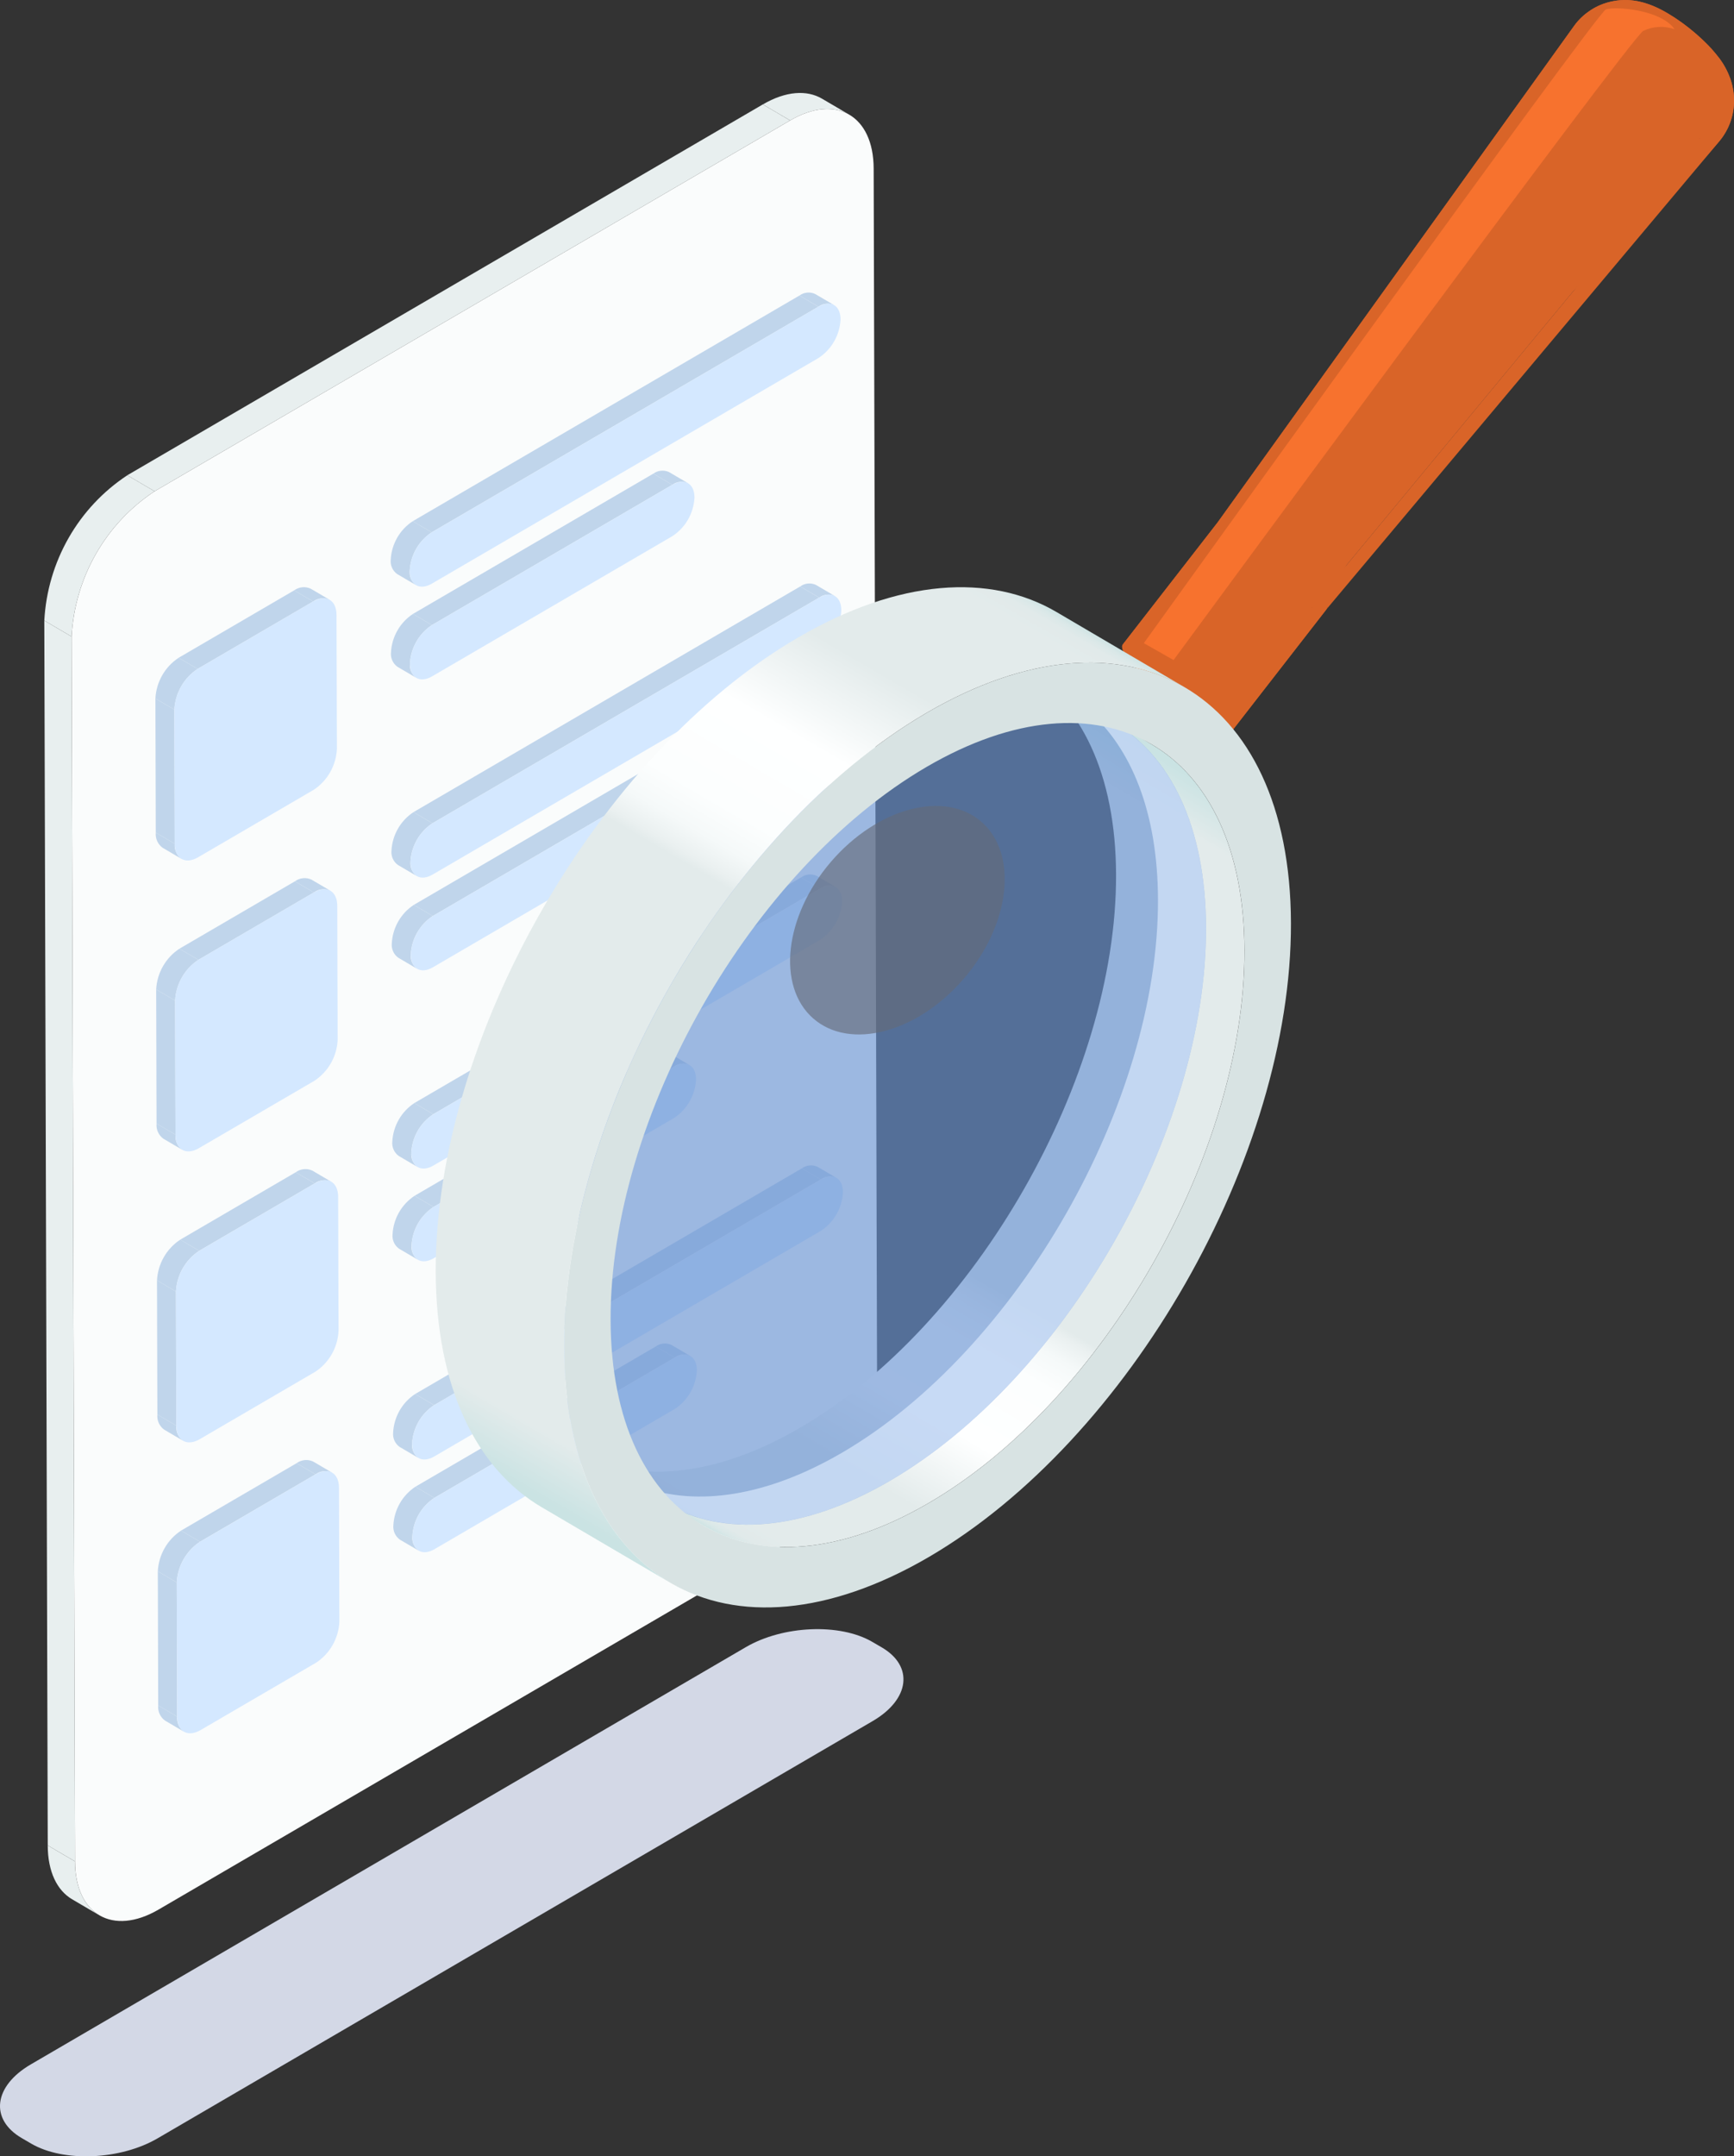 <svg width="107" height="133" viewBox="0 0 107 133" fill="none" xmlns="http://www.w3.org/2000/svg">
<rect x="0" y="0" width="107" height="133" fill="#333333" stroke="none"/>
<g clip-path="url(#clip0_852_338)">
<path d="M6.131 118.133L4.449 117.145C3.525 116.602 2.95 115.452 2.945 113.822L4.628 114.81C4.633 116.44 5.208 117.59 6.131 118.133Z" fill="#E8EFEF"/>
<path d="M50.725 6.087L52.408 7.074C51.472 6.525 50.178 6.599 48.757 7.428L47.074 6.44C48.496 5.611 49.789 5.537 50.725 6.087Z" fill="#E8EFEF"/>
<path d="M4.629 114.81L2.946 113.822L2.734 38.275L4.417 39.263L4.629 114.81Z" fill="#E8EFEF"/>
<path d="M9.539 30.302L7.855 29.314L47.072 6.44L48.755 7.428L9.539 30.302Z" fill="#E8EFEF"/>
<path d="M4.417 39.263L2.734 38.275C2.832 36.48 3.346 34.733 4.236 33.176C5.126 31.619 6.366 30.296 7.857 29.314L9.54 30.301C8.049 31.284 6.809 32.607 5.919 34.164C5.029 35.721 4.514 37.467 4.417 39.263Z" fill="#E8EFEF"/>
<path d="M48.757 7.428C51.582 5.78 53.902 7.116 53.911 10.395L54.123 85.942C54.027 87.738 53.513 89.484 52.623 91.041C51.733 92.599 50.493 93.922 49.003 94.905L9.786 117.779C6.959 119.427 4.639 118.091 4.63 114.81L4.418 39.263C4.515 37.468 5.03 35.721 5.92 34.164C6.81 32.607 8.05 31.284 9.54 30.302L48.757 7.428Z" fill="#FAFCFC"/>
<path d="M11.352 106.811L10.183 106.124C10.037 106.02 9.922 105.879 9.848 105.715C9.774 105.551 9.745 105.371 9.763 105.191L10.932 105.878C10.915 106.057 10.944 106.238 11.018 106.402C11.092 106.566 11.207 106.707 11.352 106.811Z" fill="#C0D5EB"/>
<path d="M19.325 90.147L20.495 90.833C20.331 90.757 20.149 90.725 19.969 90.743C19.789 90.761 19.617 90.827 19.471 90.935L18.301 90.248C18.447 90.141 18.619 90.075 18.799 90.057C18.979 90.039 19.161 90.07 19.325 90.147Z" fill="#C0D5EB"/>
<path d="M10.931 105.878L9.762 105.191L9.738 96.916L10.909 97.603L10.931 105.878Z" fill="#C0D5EB"/>
<path d="M12.341 95.093L11.172 94.406L18.301 90.249L19.47 90.935L12.341 95.093Z" fill="#C0D5EB"/>
<path d="M10.908 97.603L9.738 96.916C9.765 96.413 9.908 95.924 10.158 95.487C10.407 95.051 10.755 94.681 11.173 94.406L12.343 95.093C11.925 95.367 11.577 95.738 11.327 96.174C11.078 96.61 10.934 97.1 10.908 97.603Z" fill="#C0D5EB"/>
<path d="M19.474 90.935C20.268 90.471 20.915 90.843 20.918 91.766L20.941 100.041C20.915 100.544 20.771 101.034 20.522 101.47C20.272 101.907 19.924 102.277 19.506 102.552L12.377 106.71C11.582 107.173 10.936 106.801 10.933 105.878L10.91 97.603C10.936 97.1 11.08 96.61 11.329 96.174C11.579 95.738 11.927 95.367 12.345 95.093L19.474 90.935Z" fill="#D4E8FF"/>
<path d="M11.302 88.867L10.132 88.18C9.987 88.076 9.871 87.935 9.797 87.771C9.724 87.607 9.694 87.427 9.712 87.248L10.882 87.934C10.864 88.113 10.893 88.294 10.967 88.458C11.041 88.622 11.156 88.763 11.302 88.867Z" fill="#C0D5EB"/>
<path d="M19.274 72.202L20.444 72.889C20.28 72.812 20.098 72.781 19.918 72.799C19.738 72.817 19.566 72.883 19.42 72.99L18.25 72.304C18.396 72.196 18.568 72.13 18.748 72.112C18.929 72.094 19.11 72.126 19.274 72.202Z" fill="#C0D5EB"/>
<path d="M10.881 87.934L9.711 87.248L9.688 78.972L10.857 79.659L10.881 87.934Z" fill="#C0D5EB"/>
<path d="M12.291 77.148L11.121 76.462L18.25 72.303L19.419 72.991L12.291 77.148Z" fill="#C0D5EB"/>
<path d="M10.857 79.659L9.688 78.972C9.714 78.469 9.857 77.979 10.107 77.543C10.356 77.106 10.704 76.736 11.122 76.461L12.292 77.148C11.874 77.423 11.526 77.793 11.276 78.23C11.027 78.666 10.883 79.156 10.857 79.659Z" fill="#C0D5EB"/>
<path d="M19.423 72.99C20.218 72.527 20.864 72.899 20.867 73.822L20.89 82.097C20.864 82.6 20.72 83.09 20.471 83.526C20.221 83.963 19.874 84.333 19.455 84.608L12.327 88.766C11.532 89.229 10.885 88.857 10.883 87.934L10.859 79.659C10.886 79.156 11.029 78.666 11.279 78.23C11.528 77.793 11.876 77.423 12.294 77.148L19.423 72.99Z" fill="#D4E8FF"/>
<path d="M11.251 70.921L10.081 70.234C9.936 70.13 9.82 69.989 9.747 69.825C9.673 69.661 9.643 69.48 9.661 69.301L10.831 69.988C10.813 70.167 10.842 70.348 10.916 70.512C10.99 70.675 11.105 70.817 11.251 70.921Z" fill="#C0D5EB"/>
<path d="M19.223 54.256L20.393 54.943C20.229 54.866 20.047 54.835 19.867 54.853C19.687 54.87 19.515 54.937 19.369 55.044L18.199 54.358C18.346 54.25 18.518 54.184 18.698 54.166C18.878 54.148 19.059 54.179 19.223 54.256Z" fill="#C0D5EB"/>
<path d="M10.83 69.988L9.66 69.301L9.637 61.026L10.806 61.712L10.83 69.988Z" fill="#C0D5EB"/>
<path d="M12.24 59.202L11.07 58.516L18.199 54.358L19.369 55.045L12.24 59.202Z" fill="#C0D5EB"/>
<path d="M10.806 61.713L9.637 61.026C9.663 60.523 9.807 60.033 10.056 59.597C10.305 59.161 10.653 58.79 11.071 58.516L12.241 59.202C11.823 59.477 11.475 59.847 11.226 60.284C10.976 60.72 10.832 61.21 10.806 61.713Z" fill="#C0D5EB"/>
<path d="M19.368 55.044C20.163 54.581 20.81 54.953 20.812 55.876L20.835 64.151C20.809 64.654 20.666 65.144 20.416 65.58C20.167 66.016 19.819 66.387 19.401 66.662L12.272 70.819C11.477 71.283 10.831 70.911 10.828 69.988L10.805 61.713C10.831 61.209 10.975 60.72 11.224 60.283C11.473 59.847 11.821 59.477 12.239 59.202L19.368 55.044Z" fill="#D4E8FF"/>
<path d="M11.204 52.976L10.034 52.289C9.889 52.185 9.774 52.044 9.7 51.88C9.626 51.717 9.597 51.536 9.614 51.357L10.784 52.044C10.766 52.223 10.796 52.403 10.869 52.567C10.943 52.731 11.059 52.872 11.204 52.976Z" fill="#C0D5EB"/>
<path d="M19.177 36.312L20.346 36.998C20.182 36.922 20 36.891 19.82 36.908C19.64 36.926 19.468 36.992 19.322 37.1L18.152 36.413C18.299 36.306 18.471 36.239 18.651 36.222C18.831 36.204 19.012 36.235 19.177 36.312Z" fill="#C0D5EB"/>
<path d="M10.783 52.044L9.613 51.357L9.59 43.081L10.759 43.768L10.783 52.044Z" fill="#C0D5EB"/>
<path d="M12.193 41.258L11.023 40.571L18.152 36.413L19.322 37.1L12.193 41.258Z" fill="#C0D5EB"/>
<path d="M10.759 43.768L9.59 43.082C9.616 42.579 9.76 42.089 10.009 41.653C10.258 41.216 10.606 40.846 11.024 40.571L12.194 41.258C11.776 41.532 11.428 41.903 11.179 42.339C10.929 42.776 10.786 43.265 10.759 43.768Z" fill="#C0D5EB"/>
<path d="M19.321 37.1C20.116 36.636 20.763 37.008 20.765 37.931L20.789 46.206C20.762 46.71 20.619 47.199 20.369 47.636C20.12 48.072 19.772 48.442 19.354 48.717L12.225 52.875C11.43 53.339 10.784 52.966 10.781 52.044L10.758 43.768C10.784 43.265 10.928 42.775 11.177 42.339C11.426 41.903 11.774 41.532 12.193 41.258L19.321 37.1Z" fill="#D4E8FF"/>
<path d="M41.434 82.954L42.604 83.641C42.449 83.568 42.277 83.538 42.106 83.555C41.936 83.572 41.773 83.634 41.635 83.736L40.465 83.049C40.603 82.948 40.766 82.885 40.937 82.868C41.107 82.852 41.279 82.881 41.434 82.954Z" fill="#C0D5EB"/>
<path d="M26.802 92.387L25.633 91.7L40.465 83.049L41.634 83.736L26.802 92.387Z" fill="#C0D5EB"/>
<path d="M25.842 95.647L24.672 94.961C24.534 94.862 24.425 94.728 24.355 94.573C24.285 94.418 24.257 94.247 24.274 94.078C24.299 93.601 24.436 93.138 24.672 92.724C24.908 92.311 25.237 91.96 25.633 91.7L26.803 92.387C26.407 92.647 26.078 92.998 25.841 93.411C25.605 93.824 25.469 94.288 25.444 94.764C25.427 94.934 25.455 95.105 25.525 95.26C25.595 95.415 25.704 95.549 25.842 95.647Z" fill="#C0D5EB"/>
<path d="M41.636 83.736C42.388 83.297 43.001 83.651 43.003 84.523C42.978 84.999 42.842 85.463 42.606 85.876C42.37 86.29 42.04 86.641 41.645 86.9L26.813 95.551C26.06 95.99 25.448 95.638 25.445 94.764C25.47 94.287 25.607 93.824 25.843 93.411C26.079 92.998 26.408 92.647 26.804 92.387L41.636 83.736Z" fill="#D4E8FF"/>
<path d="M50.45 71.968L51.62 72.655C51.465 72.582 51.293 72.552 51.122 72.569C50.952 72.586 50.789 72.649 50.65 72.751L49.48 72.064C49.619 71.962 49.782 71.899 49.953 71.883C50.123 71.866 50.295 71.895 50.45 71.968Z" fill="#C0D5EB"/>
<path d="M26.787 86.668L25.617 85.981L49.479 72.064L50.649 72.751L26.787 86.668Z" fill="#C0D5EB"/>
<path d="M25.826 89.929L24.656 89.242C24.519 89.144 24.409 89.01 24.34 88.855C24.27 88.699 24.242 88.528 24.259 88.359C24.284 87.882 24.42 87.419 24.656 87.005C24.892 86.592 25.221 86.241 25.617 85.981L26.787 86.668C26.391 86.928 26.062 87.279 25.825 87.692C25.589 88.105 25.453 88.569 25.428 89.045C25.412 89.215 25.439 89.386 25.509 89.541C25.579 89.697 25.688 89.83 25.826 89.929Z" fill="#C0D5EB"/>
<path d="M50.65 72.75C51.403 72.311 52.015 72.664 52.017 73.538C51.992 74.014 51.856 74.478 51.62 74.891C51.384 75.304 51.055 75.655 50.659 75.915L26.797 89.833C26.044 90.272 25.432 89.919 25.43 89.045C25.454 88.569 25.591 88.105 25.827 87.692C26.063 87.279 26.392 86.928 26.788 86.668L50.65 72.75Z" fill="#D4E8FF"/>
<path d="M41.384 65.009L42.553 65.696C42.398 65.623 42.226 65.594 42.056 65.611C41.885 65.628 41.722 65.69 41.584 65.792L40.414 65.105C40.553 65.004 40.715 64.941 40.886 64.924C41.057 64.907 41.228 64.937 41.384 65.009Z" fill="#C0D5EB"/>
<path d="M26.752 74.443L25.582 73.755L40.414 65.105L41.584 65.792L26.752 74.443Z" fill="#C0D5EB"/>
<path d="M25.791 77.703L24.621 77.017C24.484 76.918 24.374 76.784 24.304 76.629C24.235 76.474 24.207 76.303 24.224 76.133C24.248 75.657 24.384 75.193 24.621 74.78C24.857 74.367 25.186 74.016 25.582 73.756L26.752 74.443C26.356 74.703 26.026 75.053 25.79 75.467C25.554 75.88 25.418 76.344 25.393 76.82C25.376 76.99 25.404 77.161 25.474 77.316C25.544 77.471 25.653 77.605 25.791 77.703Z" fill="#C0D5EB"/>
<path d="M41.585 65.792C42.338 65.353 42.95 65.705 42.952 66.579C42.927 67.056 42.791 67.519 42.555 67.933C42.319 68.346 41.99 68.697 41.594 68.957L26.762 77.608C26.009 78.047 25.397 77.694 25.395 76.82C25.419 76.344 25.555 75.88 25.791 75.467C26.028 75.053 26.357 74.703 26.753 74.443L41.585 65.792Z" fill="#D4E8FF"/>
<path d="M50.4 54.024L51.569 54.71C51.414 54.638 51.242 54.608 51.071 54.625C50.901 54.642 50.738 54.704 50.599 54.806L49.43 54.12C49.568 54.018 49.731 53.955 49.902 53.938C50.072 53.921 50.244 53.951 50.4 54.024Z" fill="#C0D5EB"/>
<path d="M26.736 68.723L25.566 68.037L49.428 54.12L50.598 54.806L26.736 68.723Z" fill="#C0D5EB"/>
<path d="M25.775 71.985L24.606 71.298C24.468 71.199 24.359 71.066 24.289 70.91C24.219 70.755 24.191 70.584 24.208 70.415C24.233 69.938 24.369 69.474 24.605 69.061C24.841 68.648 25.171 68.297 25.567 68.037L26.736 68.724C26.34 68.984 26.011 69.335 25.775 69.748C25.538 70.161 25.402 70.625 25.378 71.101C25.361 71.271 25.389 71.442 25.458 71.597C25.528 71.752 25.638 71.886 25.775 71.985Z" fill="#C0D5EB"/>
<path d="M50.599 54.806C51.352 54.367 51.964 54.719 51.967 55.593C51.942 56.07 51.806 56.534 51.569 56.947C51.333 57.36 51.004 57.711 50.608 57.971L26.747 71.888C25.994 72.328 25.381 71.975 25.379 71.101C25.404 70.625 25.54 70.161 25.776 69.748C26.012 69.334 26.342 68.984 26.738 68.724L50.599 54.806Z" fill="#D4E8FF"/>
<path d="M41.338 47.065L42.508 47.751C42.352 47.678 42.18 47.649 42.009 47.666C41.839 47.683 41.675 47.746 41.537 47.848L40.367 47.161C40.506 47.059 40.669 46.996 40.84 46.979C41.01 46.962 41.182 46.992 41.338 47.065Z" fill="#C0D5EB"/>
<path d="M26.705 56.499L25.535 55.812L40.367 47.161L41.537 47.847L26.705 56.499Z" fill="#C0D5EB"/>
<path d="M25.744 59.757L24.574 59.07C24.437 58.971 24.327 58.838 24.258 58.682C24.188 58.527 24.16 58.356 24.177 58.187C24.202 57.711 24.338 57.247 24.574 56.834C24.81 56.422 25.14 56.071 25.535 55.812L26.705 56.498C26.309 56.758 25.98 57.108 25.744 57.521C25.507 57.934 25.371 58.397 25.346 58.873C25.329 59.043 25.357 59.214 25.427 59.369C25.497 59.524 25.606 59.658 25.744 59.757Z" fill="#C0D5EB"/>
<path d="M41.538 47.848C42.291 47.408 42.903 47.759 42.905 48.633C42.88 49.109 42.745 49.573 42.508 49.986C42.272 50.399 41.943 50.75 41.547 51.01L26.715 59.661C25.962 60.1 25.35 59.747 25.348 58.873C25.372 58.397 25.509 57.934 25.745 57.521C25.981 57.108 26.31 56.758 26.706 56.498L41.538 47.848Z" fill="#D4E8FF"/>
<path d="M50.349 36.077L51.519 36.764C51.363 36.691 51.191 36.662 51.021 36.679C50.85 36.696 50.687 36.758 50.549 36.86L49.379 36.173C49.517 36.071 49.68 36.009 49.851 35.992C50.022 35.975 50.193 36.005 50.349 36.077Z" fill="#C0D5EB"/>
<path d="M26.685 50.778L25.516 50.091L49.377 36.173L50.547 36.86L26.685 50.778Z" fill="#C0D5EB"/>
<path d="M25.724 54.038L24.555 53.351C24.417 53.253 24.308 53.119 24.238 52.964C24.168 52.809 24.14 52.638 24.157 52.468C24.182 51.992 24.318 51.528 24.554 51.115C24.79 50.702 25.12 50.351 25.516 50.091L26.686 50.778C26.29 51.038 25.96 51.388 25.724 51.802C25.488 52.215 25.352 52.679 25.327 53.155C25.31 53.325 25.338 53.496 25.407 53.651C25.477 53.806 25.587 53.94 25.724 54.038Z" fill="#C0D5EB"/>
<path d="M50.548 36.86C51.301 36.421 51.913 36.773 51.916 37.647C51.891 38.124 51.755 38.587 51.519 39.001C51.283 39.414 50.953 39.764 50.557 40.024L26.696 53.942C25.943 54.381 25.331 54.029 25.328 53.155C25.353 52.678 25.489 52.215 25.725 51.801C25.961 51.388 26.291 51.037 26.687 50.777L50.548 36.86Z" fill="#D4E8FF"/>
<path d="M41.286 29.118L42.456 29.805C42.3 29.732 42.129 29.703 41.958 29.72C41.788 29.736 41.625 29.799 41.486 29.901L40.316 29.214C40.455 29.112 40.618 29.05 40.788 29.033C40.959 29.016 41.131 29.046 41.286 29.118Z" fill="#C0D5EB"/>
<path d="M26.654 38.552L25.484 37.865L40.315 29.214L41.485 29.901L26.654 38.552Z" fill="#C0D5EB"/>
<path d="M25.693 41.812L24.523 41.125C24.386 41.027 24.276 40.893 24.207 40.738C24.137 40.583 24.109 40.412 24.126 40.242C24.151 39.766 24.287 39.302 24.523 38.889C24.759 38.475 25.089 38.125 25.485 37.865L26.654 38.551C26.258 38.811 25.929 39.162 25.693 39.575C25.456 39.989 25.32 40.452 25.296 40.929C25.279 41.098 25.306 41.269 25.376 41.425C25.446 41.58 25.555 41.714 25.693 41.812Z" fill="#C0D5EB"/>
<path d="M41.487 29.901C42.24 29.462 42.852 29.814 42.855 30.688C42.83 31.164 42.694 31.628 42.458 32.041C42.221 32.455 41.892 32.806 41.496 33.066L26.665 41.716C25.912 42.155 25.299 41.803 25.297 40.929C25.322 40.452 25.458 39.989 25.694 39.575C25.93 39.162 26.26 38.811 26.656 38.551L41.487 29.901Z" fill="#D4E8FF"/>
<path d="M50.302 18.133L51.472 18.82C51.316 18.747 51.144 18.717 50.974 18.734C50.803 18.751 50.64 18.814 50.502 18.916L49.332 18.229C49.471 18.127 49.634 18.064 49.804 18.048C49.975 18.031 50.147 18.06 50.302 18.133Z" fill="#C0D5EB"/>
<path d="M26.638 32.833L25.469 32.147L49.33 18.229L50.499 18.916L26.638 32.833Z" fill="#C0D5EB"/>
<path d="M25.678 36.094L24.508 35.407C24.37 35.309 24.261 35.175 24.191 35.02C24.121 34.864 24.093 34.693 24.11 34.524C24.135 34.047 24.271 33.584 24.507 33.17C24.743 32.757 25.073 32.406 25.469 32.147L26.639 32.833C26.243 33.093 25.913 33.444 25.677 33.857C25.441 34.27 25.305 34.734 25.28 35.21C25.263 35.38 25.291 35.551 25.361 35.706C25.431 35.861 25.54 35.995 25.678 36.094Z" fill="#C0D5EB"/>
<path d="M50.501 18.916C51.254 18.476 51.866 18.829 51.869 19.703C51.844 20.179 51.708 20.643 51.472 21.056C51.236 21.469 50.906 21.82 50.51 22.08L26.649 35.998C25.896 36.437 25.284 36.084 25.281 35.21C25.306 34.734 25.442 34.27 25.678 33.857C25.914 33.444 26.244 33.093 26.64 32.833L50.501 18.916Z" fill="#D4E8FF"/>
<path d="M105.361 2.941C105.734 3.461 105.415 3.516 104.648 3.063C103.866 2.598 103.167 2.002 102.582 1.301C102.208 0.78 102.527 0.726 103.295 1.178C104.077 1.643 104.776 2.239 105.361 2.941Z" fill="#D96428"/>
<path d="M106.128 3.638C105.923 3.354 105.662 3.116 105.36 2.941C104.776 2.239 104.077 1.643 103.295 1.178C102.527 0.726 102.208 0.781 102.582 1.301C103.167 2.003 103.865 2.599 104.648 3.063C105.415 3.516 105.734 3.461 105.36 2.941C105.662 3.116 105.923 3.354 106.128 3.638C106.393 4.001 106.606 4.4 106.76 4.823C106.907 5.229 106.988 5.656 106.999 6.088C107.007 6.298 106.996 6.509 106.967 6.717C106.941 6.925 106.897 7.131 106.836 7.332C106.778 7.536 106.701 7.734 106.606 7.923C106.472 8.198 106.306 8.456 106.111 8.692C105.884 8.968 104.998 8.713 103.618 7.898C101.321 6.534 99.27 4.784 97.553 2.725C97.136 2.144 97.013 1.76 97.144 1.581C97.592 0.97 98.208 0.505 98.915 0.244C99.615 -0.011 100.371 -0.066 101.1 0.085C101.51 0.171 101.909 0.307 102.287 0.491C102.759 0.72 103.211 0.988 103.638 1.294C104.028 1.569 104.282 1.776 104.467 1.927C104.497 1.951 104.768 2.173 105.089 2.475C105.472 2.828 105.82 3.217 106.128 3.638Z" fill="#D96428"/>
<path d="M106.13 3.638C106.426 4.044 106.656 4.494 106.812 4.973C106.885 5.208 106.938 5.448 106.97 5.692C106.998 5.912 107.008 6.135 106.999 6.357C106.986 6.786 106.899 7.209 106.744 7.607C106.668 7.808 106.575 8.001 106.466 8.186C106.362 8.364 106.244 8.533 106.112 8.692C106.256 8.517 106.136 8.131 105.711 7.539C106.199 7.027 106.505 6.367 106.581 5.66C106.657 4.954 106.498 4.243 106.13 3.638Z" fill="#D96428"/>
<path d="M102.915 0.826C104.148 1.556 105.238 2.509 106.129 3.638C106.497 4.243 106.656 4.954 106.58 5.66C106.504 6.367 106.198 7.027 105.71 7.538C103.994 5.479 101.943 3.729 99.645 2.365C98.249 1.541 97.358 1.289 97.144 1.581C97.273 1.4 97.42 1.232 97.582 1.08C97.655 1.015 97.748 0.922 97.827 0.863C97.989 0.738 98.158 0.622 98.333 0.516C98.519 0.409 98.714 0.318 98.915 0.244C99.207 0.138 99.51 0.065 99.817 0.029C100.341 -0.031 100.871 0.011 101.38 0.151C101.919 0.305 102.435 0.532 102.915 0.826Z" fill="#D96428"/>
<path d="M97.142 1.583C97.013 1.763 97.137 2.146 97.553 2.725C99.269 4.784 101.32 6.534 103.618 7.898C104.995 8.711 105.88 8.967 106.11 8.693C98.024 18.321 86.749 25.214 81.855 37.576C81.682 37.782 81.018 37.59 79.984 36.98C78.259 35.955 76.719 34.642 75.431 33.095C75.119 32.661 75.026 32.373 75.123 32.238C82.463 22.02 89.803 11.801 97.142 1.583Z" fill="#D96428"/>
<path d="M106.11 8.694C98.025 18.322 89.94 27.949 81.855 37.577C81.964 37.446 81.875 37.155 81.555 36.71L105.71 7.539C106.137 8.132 106.256 8.52 106.11 8.694Z" fill="#D96428"/>
<path d="M75.125 32.239C82.465 22.02 89.805 11.802 97.145 1.583C97.357 1.288 98.248 1.539 99.647 2.365C101.944 3.729 103.995 5.479 105.712 7.539L81.557 36.71C80.268 35.163 78.728 33.85 77.003 32.825C75.953 32.206 75.284 32.017 75.125 32.239Z" fill="#D96428"/>
<path d="M75.127 32.233C75.024 32.366 75.115 32.655 75.432 33.096C76.72 34.642 78.26 35.955 79.985 36.98C81.027 37.595 81.694 37.785 81.859 37.572L76.015 45.092C75.849 45.305 75.182 45.114 74.14 44.5C72.415 43.475 70.876 42.162 69.587 40.615C69.271 40.175 69.18 39.886 69.283 39.753C71.036 37.497 73.374 34.489 75.127 32.233Z" fill="#D96428"/>
<path d="M81.86 37.572L76.015 45.092C76.118 44.959 76.027 44.67 75.711 44.229L81.556 36.709C81.872 37.15 81.963 37.439 81.86 37.572Z" fill="#D96428"/>
<path d="M69.281 39.753L75.126 32.233C75.291 32.02 75.958 32.21 77 32.825C78.725 33.85 80.265 35.163 81.554 36.71L75.709 44.229C74.42 42.683 72.881 41.37 71.156 40.345C70.114 39.73 69.447 39.54 69.281 39.753Z" fill="#D96428"/>
<path d="M75.711 44.229C76.534 45.376 75.831 45.497 74.14 44.499C72.415 43.475 70.876 42.161 69.587 40.615C68.763 39.468 69.466 39.347 71.157 40.345C72.882 41.37 74.422 42.683 75.711 44.229Z" fill="#D96428"/>
<path d="M103.335 1.801C102.492 0.593 99.667 0.372 99.09 0.584C98.514 0.796 70.582 39.669 70.582 39.669L72.417 40.712C72.417 40.712 100.558 2.41 101.396 1.907C102.004 1.618 102.7 1.58 103.335 1.801Z" fill="#F7722E"/>
<path d="M71.087 45.928L63.164 41.276C66.674 43.337 68.851 47.721 68.869 53.95C68.904 66.488 60.176 81.759 49.374 88.06C43.939 91.23 39.014 91.524 35.457 89.436L43.38 94.088C46.937 96.175 51.862 95.881 57.297 92.711C68.099 86.411 76.827 71.139 76.792 58.602C76.774 52.372 74.597 47.989 71.087 45.928Z" fill="url(#paint0_linear_852_338)"/>
<path opacity="0.64" d="M54.927 91.328C65.729 85.028 74.457 69.756 74.421 57.218C74.386 44.679 65.602 39.621 54.799 45.922C43.999 52.221 35.27 67.494 35.305 80.034C35.34 92.571 44.126 97.627 54.927 91.328Z" fill="#6792D1"/>
<path opacity="0.64" d="M67.124 43.807C69.819 46.128 71.441 50.12 71.456 55.489C71.492 68.027 62.764 83.298 51.962 89.599C47.296 92.32 43.008 92.918 39.637 91.713C43.236 94.814 48.75 94.93 54.926 91.328C65.729 85.027 74.456 69.756 74.421 57.218C74.401 50.096 71.556 45.391 67.124 43.807Z" fill="#DEECFF"/>
<path d="M57.164 43.978C69.548 36.755 79.62 42.554 79.661 56.93C79.701 71.305 69.694 88.814 57.31 96.038C44.925 103.262 34.853 97.463 34.813 83.088C34.772 68.712 44.779 51.202 57.164 43.978ZM57.3 92.711C68.103 86.411 76.83 71.139 76.795 58.602C76.76 46.062 67.975 41.005 57.173 47.305C46.373 53.605 37.643 68.877 37.678 81.417C37.714 93.955 46.5 99.011 57.3 92.711Z" fill="#D8E3E3"/>
<path d="M65.194 37.748C61.116 35.354 55.47 35.692 49.238 39.327C36.853 46.55 26.847 64.06 26.887 78.437C26.907 85.577 29.403 90.602 33.428 92.965L41.351 97.616C37.326 95.253 34.83 90.229 34.81 83.088C34.77 68.712 44.776 51.202 57.161 43.978C63.393 40.343 69.039 40.006 73.117 42.4L65.194 37.748Z" fill="url(#paint1_linear_852_338)"/>
<g style="mix-blend-mode:screen" opacity="0.64">
<path d="M60.568 50.696C62.837 52.679 62.353 57.002 59.485 60.35C56.618 63.698 52.453 64.803 50.184 62.819C47.914 60.835 48.399 56.513 51.266 53.165C54.134 49.817 58.298 48.712 60.568 50.696Z" fill="#646B78"/>
</g>
<g style="mix-blend-mode:multiply">
<path d="M1.927 132.217L1.343 131.876C-0.648 130.715 -0.396 128.669 1.903 127.328L46.025 101.593C48.323 100.253 51.832 100.106 53.823 101.267L54.407 101.607C56.398 102.768 56.146 104.815 53.847 106.156L9.725 131.89C7.427 133.231 3.917 133.378 1.927 132.217Z" fill="#D3D8E6"/>
</g>
</g>
<defs>
<linearGradient id="paint0_linear_852_338" x1="46.361" y1="95.826" x2="74.367" y2="47.811" gradientUnits="userSpaceOnUse">
<stop stop-color="#CDE3E3"/>
<stop offset="0" stop-color="#CFE4E4"/>
<stop offset="0.005" stop-color="#DAE8E8"/>
<stop offset="0.012" stop-color="#E1EAEA"/>
<stop offset="0.03" stop-color="#E3EBEB"/>
<stop offset="0.136" stop-color="#E3EBEB"/>
<stop offset="0.231" stop-color="#FEFFFF"/>
<stop offset="0.324" stop-color="#FCFEFE"/>
<stop offset="0.358" stop-color="#F5F9F9"/>
<stop offset="0.382" stop-color="#EAF0F0"/>
<stop offset="0.391" stop-color="#E3EBEB"/>
<stop offset="0.935" stop-color="#E3EBEB"/>
<stop offset="0.992" stop-color="#CAE3E3"/>
</linearGradient>
<linearGradient id="paint1_linear_852_338" x1="29.573" y1="90.747" x2="61.68" y2="35.699" gradientUnits="userSpaceOnUse">
<stop offset="0.008" stop-color="#CAE3E3"/>
<stop offset="0.065" stop-color="#E3EBEB"/>
<stop offset="0.609" stop-color="#E3EBEB"/>
<stop offset="0.618" stop-color="#EAF0F0"/>
<stop offset="0.642" stop-color="#F5F9F9"/>
<stop offset="0.676" stop-color="#FCFEFE"/>
<stop offset="0.769" stop-color="#FEFFFF"/>
<stop offset="0.864" stop-color="#E3EBEB"/>
<stop offset="0.97" stop-color="#E3EBEB"/>
<stop offset="0.988" stop-color="#E1EAEA"/>
<stop offset="0.995" stop-color="#DAE8E8"/>
<stop offset="1" stop-color="#CFE4E4"/>
<stop offset="1" stop-color="#CDE3E3"/>
</linearGradient>
<clipPath id="clip0_852_338">
<rect width="107" height="133" fill="white"/>
</clipPath>
</defs>
</svg>
